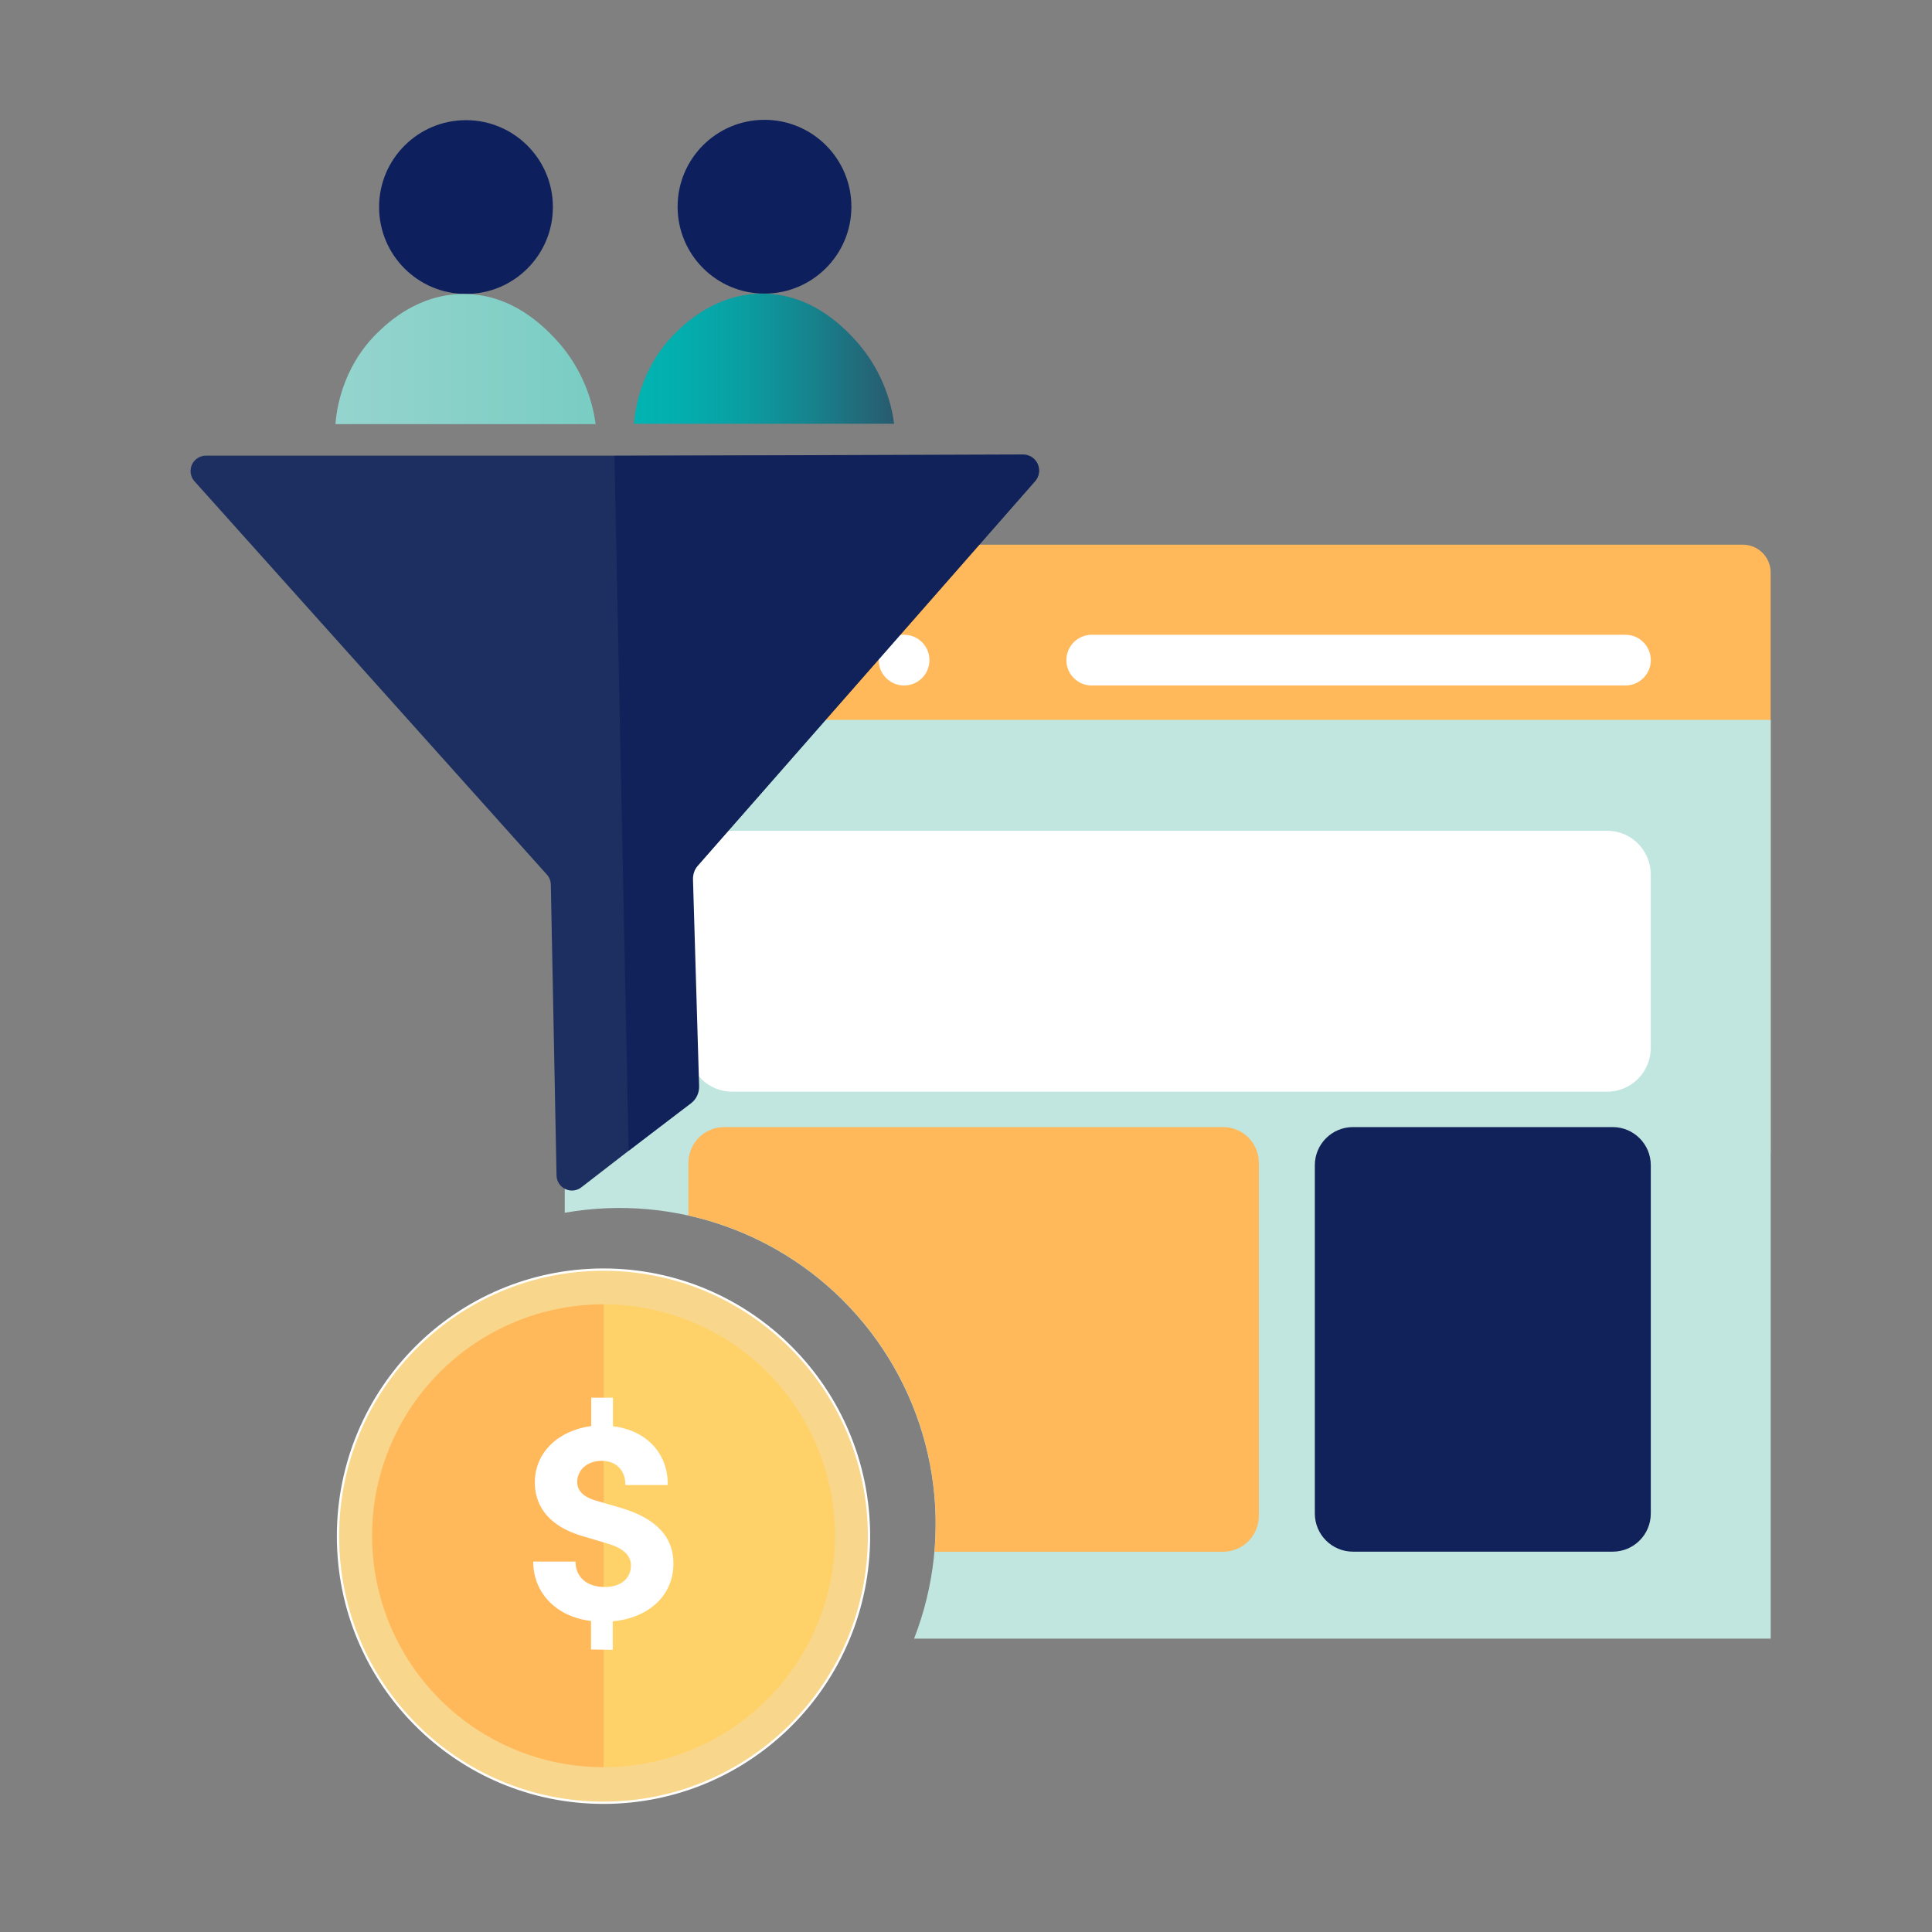 <svg xmlns="http://www.w3.org/2000/svg" width="128" height="128" viewBox="0 0 128 128" fill="none"><rect x="0" y="0" width="128" height="128" fill="#808080" stroke="none"/><path d="M39.258 36.086H115.468C115.957 36.086 116.426 36.28 116.771 36.626C117.117 36.971 117.311 37.44 117.311 37.929V76.287C117.311 76.776 117.117 77.245 116.771 77.591C116.426 77.936 115.957 78.131 115.468 78.131H37.415V37.929C37.415 37.44 37.609 36.971 37.955 36.626C38.301 36.28 38.769 36.086 39.258 36.086Z" fill="#FFB85A"></path><path d="M37.415 47.695V80.35C41.073 79.704 44.838 80.044 48.321 81.334C51.805 82.624 54.883 84.817 57.239 87.69C59.595 90.562 61.144 94.009 61.727 97.678C62.311 101.347 61.908 105.105 60.559 108.566H117.313V47.695H37.415Z" fill="#C1E5DF"></path><path d="M47.291 45.416C48.219 45.416 48.972 44.664 48.972 43.736C48.972 42.807 48.219 42.055 47.291 42.055C46.363 42.055 45.61 42.807 45.61 43.736C45.61 44.664 46.363 45.416 47.291 45.416Z" fill="white"></path><path d="M53.667 45.416C54.596 45.416 55.348 44.664 55.348 43.736C55.348 42.807 54.596 42.055 53.667 42.055C52.739 42.055 51.986 42.807 51.986 43.736C51.986 44.664 52.739 45.416 53.667 45.416Z" fill="white"></path><path d="M59.898 45.416C60.826 45.416 61.579 44.664 61.579 43.736C61.579 42.807 60.826 42.055 59.898 42.055C58.969 42.055 58.217 42.807 58.217 43.736C58.217 44.664 58.969 45.416 59.898 45.416Z" fill="white"></path><path d="M107.689 42.055H72.331C71.403 42.055 70.65 42.807 70.65 43.736C70.65 44.664 71.403 45.416 72.331 45.416H107.689C108.617 45.416 109.37 44.664 109.37 43.736C109.37 42.807 108.617 42.055 107.689 42.055Z" fill="white"></path><path d="M106.474 55.039H48.505C46.906 55.039 45.61 56.335 45.61 57.934V69.433C45.61 71.031 46.906 72.327 48.505 72.327H106.474C108.072 72.327 109.368 71.031 109.368 69.433V57.934C109.368 56.335 108.072 55.039 106.474 55.039Z" fill="white"></path><path d="M106.842 74.672H89.639C88.243 74.672 87.111 75.803 87.111 77.199V100.275C87.111 101.671 88.243 102.802 89.639 102.802H106.842C108.238 102.802 109.369 101.671 109.369 100.275V77.199C109.369 75.803 108.238 74.672 106.842 74.672Z" fill="#102259"></path><path d="M81.033 74.672H47.98C47.352 74.672 46.749 74.921 46.305 75.365C45.861 75.809 45.611 76.412 45.61 77.04V80.529C50.257 81.562 54.412 84.148 57.391 87.86C60.37 91.573 61.993 96.19 61.994 100.95C61.994 101.575 61.964 102.194 61.911 102.805H81.033C81.662 102.805 82.264 102.555 82.708 102.111C83.153 101.667 83.402 101.064 83.403 100.436V77.04C83.402 76.412 83.153 75.809 82.708 75.365C82.264 74.921 81.661 74.672 81.033 74.672Z" fill="#FFB85A"></path><path d="M13.643 30.188H67.82C68.015 30.189 68.206 30.246 68.369 30.352C68.533 30.459 68.662 30.61 68.742 30.789C68.822 30.967 68.849 31.164 68.82 31.357C68.791 31.55 68.707 31.731 68.578 31.878L46.099 57.5C45.928 57.693 45.838 57.944 45.845 58.201C45.979 62.853 46.112 67.506 46.244 72.158C46.249 72.319 46.215 72.478 46.146 72.623C46.078 72.768 45.975 72.895 45.848 72.994L38.513 78.666C38.364 78.781 38.186 78.853 37.998 78.872C37.81 78.892 37.621 78.859 37.451 78.778C37.281 78.697 37.137 78.569 37.035 78.411C36.932 78.252 36.876 78.069 36.872 77.88L36.494 58.605C36.489 58.361 36.396 58.126 36.233 57.945L12.885 31.887C12.754 31.74 12.668 31.559 12.637 31.364C12.607 31.17 12.633 30.971 12.714 30.791C12.794 30.612 12.924 30.459 13.089 30.352C13.254 30.245 13.446 30.188 13.643 30.188Z" fill="#1C2F60"></path><path d="M30.872 19.475C34.052 19.475 36.63 16.898 36.63 13.718C36.63 10.539 34.052 7.961 30.872 7.961C27.693 7.961 25.115 10.539 25.115 13.718C25.115 16.898 27.693 19.475 30.872 19.475Z" fill="#0D205D"></path><path d="M39.462 28.098H22.224C22.287 27.287 22.613 24.386 25.007 22.047C25.614 21.46 27.67 19.445 30.79 19.477C33.944 19.507 35.979 21.608 36.72 22.373C38.216 23.944 39.176 25.948 39.462 28.098V28.098Z" fill="url(#paint0_linear_1770_67568)"></path><path d="M50.65 19.452C53.829 19.452 56.407 16.874 56.407 13.695C56.407 10.515 53.829 7.938 50.65 7.938C47.47 7.938 44.893 10.515 44.893 13.695C44.893 16.874 47.47 19.452 50.65 19.452Z" fill="#0D205D"></path><path d="M59.239 28.075H42.003C42.067 27.265 42.393 24.363 44.787 22.023C45.394 21.436 47.449 19.423 50.568 19.453C53.722 19.484 55.756 21.577 56.498 22.349C57.994 23.921 58.953 25.925 59.239 28.075V28.075Z" fill="url(#paint1_linear_1770_67568)"></path><path d="M40.71 30.2L41.648 76.241L45.775 73.101C45.95 72.968 46.09 72.795 46.184 72.597C46.278 72.399 46.325 72.182 46.318 71.963L45.913 58.281C45.9 57.93 46.02 57.588 46.25 57.324C53.694 48.837 61.139 40.351 68.585 31.866C68.718 31.713 68.804 31.525 68.833 31.324C68.862 31.124 68.834 30.919 68.75 30.734C68.667 30.549 68.532 30.392 68.362 30.282C68.193 30.171 67.995 30.111 67.792 30.109L40.71 30.2Z" fill="#102259"></path><path d="M39.984 119.432C49.698 119.432 57.574 111.525 57.574 101.771C57.574 92.017 49.698 84.109 39.984 84.109C30.269 84.109 22.394 92.017 22.394 101.771C22.394 111.525 30.269 119.432 39.984 119.432Z" fill="#F8D68B"></path><path fill-rule="evenodd" clip-rule="evenodd" d="M39.983 84.191C30.311 84.191 22.469 92.064 22.469 101.776C22.469 111.489 30.311 119.362 39.983 119.362C49.656 119.362 57.498 111.489 57.498 101.776C57.498 92.064 49.656 84.191 39.983 84.191ZM22.317 101.776C22.317 91.981 30.226 84.039 39.983 84.039C49.74 84.039 57.649 91.981 57.649 101.776C57.649 111.572 49.74 119.513 39.983 119.513C30.226 119.513 22.317 111.572 22.317 101.776Z" fill="white"></path><path d="M55.318 101.748C55.318 105.815 53.702 109.714 50.827 112.59C47.951 115.465 44.052 117.081 39.985 117.081V86.414C44.052 86.415 47.952 88.03 50.827 90.906C53.703 93.782 55.318 97.682 55.318 101.748" fill="#FFD169"></path><path d="M24.652 101.748C24.652 97.682 26.268 93.782 29.143 90.906C32.019 88.03 35.918 86.415 39.985 86.414V117.081C35.919 117.081 32.019 115.465 29.144 112.59C26.268 109.714 24.653 105.815 24.652 101.748" fill="#FFB85A"></path><path d="M40.597 107.415V109.304L39.156 109.283V107.394C36.822 107.111 35.328 105.509 35.328 103.459H38.129C38.129 104.453 38.84 105.143 40.078 105.143C41.172 105.143 41.803 104.536 41.803 103.721C41.803 103.175 41.457 102.626 40.3 102.282L38.782 101.827C35.941 101.056 35.434 99.372 35.434 98.215C35.434 96.206 37.017 94.765 39.168 94.481V92.602H40.609V94.492C42.8 94.756 44.262 96.258 44.241 98.388H41.43C41.449 97.435 40.84 96.784 39.867 96.784C38.895 96.784 38.242 97.391 38.242 98.186C38.242 98.489 38.344 99.117 39.562 99.443L40.962 99.85C42.91 100.398 44.615 101.432 44.615 103.583C44.615 105.876 42.768 107.224 40.597 107.418" fill="white"></path><defs><linearGradient id="paint0_linear_1770_67568" x1="22.224" y1="23.787" x2="39.462" y2="23.787" gradientUnits="userSpaceOnUse"><stop stop-color="#95D4CE"></stop><stop offset="1" stop-color="#79CDC3"></stop></linearGradient><linearGradient id="paint1_linear_1770_67568" x1="59.239" y1="23.763" x2="42.001" y2="23.763" gradientUnits="userSpaceOnUse"><stop stop-color="#295A6E"></stop><stop offset="0.03" stop-color="#275E71"></stop><stop offset="0.32" stop-color="#16838D"></stop><stop offset="0.58" stop-color="#0A9EA1"></stop><stop offset="0.82" stop-color="#03AEAE"></stop><stop offset="1" stop-color="#00B4B2"></stop></linearGradient></defs></svg>